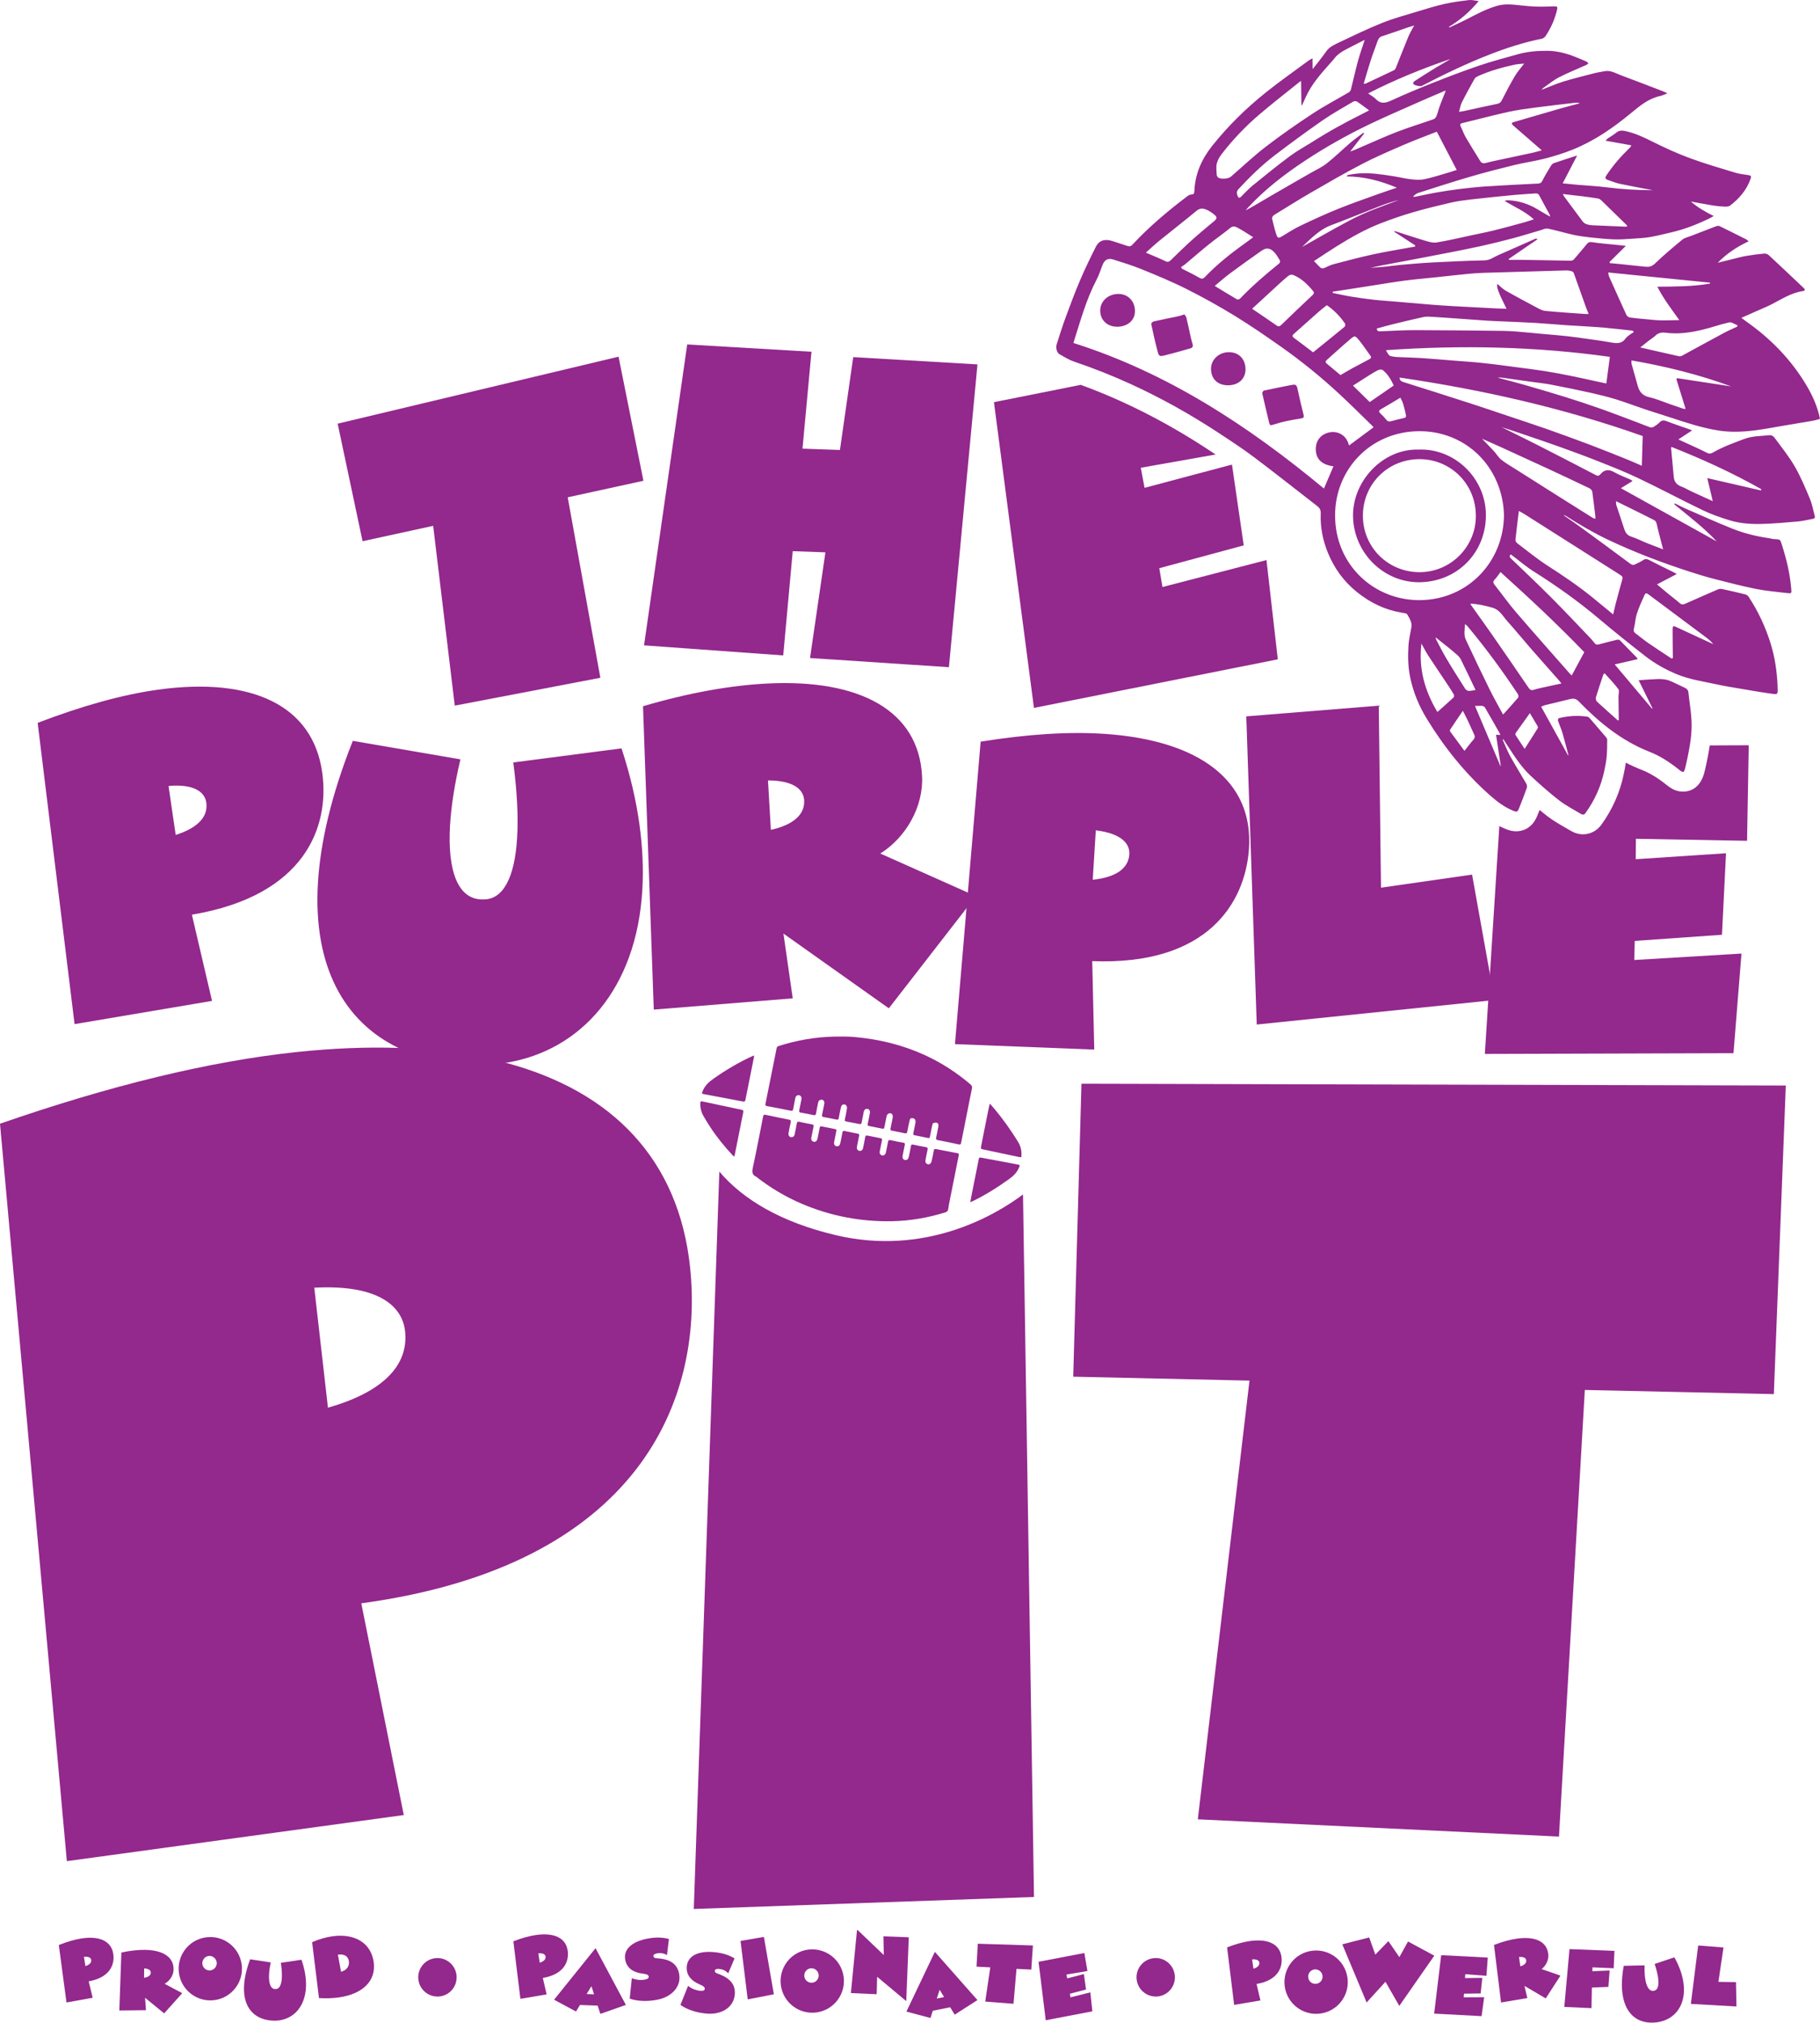 <?xml version="1.0" encoding="UTF-8"?><svg id="Layer_1_copy_2" xmlns="http://www.w3.org/2000/svg" viewBox="0 0 779.47 866"><defs><style>.cls-1{fill:none;}.cls-2{fill:#93288d;}</style></defs><path class="cls-2" d="M527.63,198.91l-.43.11c.17.12.33.24.5.36l-.07-.47Z"/><path class="cls-2" d="M138.02,330.87c-3.96-28.92-30.21-41.08-70.18-35.61-15.29,2.1-32.64,6.92-51.71,14.23l15.81,128.99,58.87-9.95-8.63-36.91c48.6-8.16,58.99-37.73,55.84-60.75ZM75.24,357.48l-3.06-20.97c10.95-.93,15.55,2.56,16.18,7.17.83,6.07-3.77,10.84-13.12,13.8Z"/><path class="cls-2" d="M266.18,320.42l-46.35,6.03c1.67,12.76,2.17,23.41,1.65,32.13-1.04,17.63-6.23,26.82-14.78,26.51-10.43.13-15.13-11.88-13.96-31.73.48-8.17,1.98-17.77,4.45-28.24l-46.09-7.92c-9.18,23.1-13.92,43.5-14.94,60.94-2.1,35.64,11.3,59.39,34.51,70.54,8.57,4.12,18.48,6.52,29.45,7.16,5.71.33,11.25.06,16.55-.8,32.26-5.18,55.94-31.86,58.42-73.94,1.04-17.63-1.48-38.08-8.91-60.68Z"/><path class="cls-2" d="M414.51,382.16l-37.5-16.72c11-6.87,18.54-20.09,17.89-33.09-1.38-27.85-26.27-41.69-66.2-39.7-15.59.77-33.49,3.9-53.31,9.72l4.61,129.89,59.51-4.82-3.98-27.73,45.14,32,33.26-42.86,4.01-5.16-3.43-1.53ZM330.15,355.31l-1.24-21.17c10.98.02,15.27,3.89,15.5,8.54.31,6.13-4.69,10.47-14.26,12.63Z"/><path class="cls-2" d="M473.53,314.24c-15.4-1.09-33.37.07-53.54,3.3l-5.48,64.62-.58,6.69-4.94,58.19,59.66,2.34-.87-37.88c49.25,1.97,65.49-24.84,67.12-48.02,2.05-29.11-21.14-46.41-61.37-49.24ZM483.67,365.84c-.43,6.11-5.91,9.82-15.67,10.82l1.31-21.16c10.9,1.33,14.69,5.7,14.36,10.34Z"/><path class="cls-2" d="M638.11,417.05l-7.65-42.59-39.01,5.6-.95-77.93-56.74,4.58,4.48,131.94,99.15-10.2,2.72-.28-2-11.12Z"/><path class="cls-2" d="M748.23,359.99l.72-40.91-16.7.07c-.51,3.41-1.22,7.07-2.18,11.11-.89,3.78-2.54,5.94-4.3,7.17-1.77,1.23-3.65,1.51-5.01,1.51-3.38,0-5.67-1.82-7.19-3.02-3.63-2.89-6.95-4.9-10.14-6.16-2.41-.94-4.78-2.02-7.13-3.23-.2,1.51-.48,2.92-.75,4.23l-.06.33c-1.59,7.95-4.83,15.35-9.64,22-1.89,2.62-4.76,4.12-7.86,4.12-1.84,0-3.65-.53-5.37-1.57-.81-.48-1.64-.96-2.47-1.43-2.48-1.43-5.04-2.9-7.56-4.84-1.06-.82-2.12-1.68-3.21-2.58-.35.87-.69,1.74-1.04,2.59-2.41,5.91-7.09,6.55-9,6.55-1.81,0-3.26-.49-4.55-1.03-.92-.37-1.81-.78-2.65-1.23l-4.03,63.38-.72,11.4-1.46,22.79,106.49-.32,3.42-42.65-45.92,2.76.21-8.18,37.36-2.63,1.73-34.9-38.67,2.55.07-8.74,47.61.86Z"/><path class="cls-2" d="M275.57,205.85l-10.66-53.14-120.29,28.68,10.66,50.33,30.24-6.58,9.25,76.98,62.35-11.93-13.98-77.27,32.43-7.07Z"/><path class="cls-2" d="M365.42,152.9l-5.69,39.76-16.04-.57,3.85-41.49-53.22-3.12-18.49,128.83,59.61,4.31,4.07-44.64,14,.5-6.59,45.25,59.48,3.93,12.23-129.64-53.21-3.12Z"/><path class="cls-1" d="M531.97,172.34c-.09.03-.17.06-.26.09M527.63,198.91l-.43.11c.17.12.33.24.5.36l-.07-.47Z"/><path class="cls-2" d="M547.26,282.29l-104.44,20.8-17.13-130.9,37.15-7.42c6.19,2.26,12.22,4.73,17.97,7.37,12.31,5.64,24.43,12.37,36.04,19.97l.69.46c1.04.68,2.07,1.35,3.08,2.02l-32.05,5.68,1.62,8.59,37.01-9.84c.17.12.33.24.5.36l4.96,34.12-36.16,9.77,1.36,8.06,44.54-11.54,4.86,42.5Z"/><path class="cls-2" d="M295.55,542.61c-4.82-45.88-33-75.33-78.88-87.57-13.78-3.68-29.17-5.81-46-6.36-13.58-.46-28.1.12-43.49,1.74-37.43,3.94-80.11,14.36-127.18,30.7l28.63,315.73,144.3-19.74-18.2-90.65c119.14-16.17,146.75-87.47,140.82-143.85ZM140.45,602.7l-5.85-51.37c26.75-1.45,37.71,7.43,38.9,18.71,1.56,14.88-10.02,26.13-33.05,32.66Z"/><path class="cls-2" d="M438.13,511.41c-12.74,9.56-42.44,26.32-80.06,17.45-23.37-5.5-39.71-15.13-49.99-27.24l-10.94,315.7,145.7-5.13-4.71-300.78Z"/><path class="cls-2" d="M463.17,463.99l-3.53,125.44,75.49,1.68-22.13,187.83,154.68,7.39,11.07-191.22,80.95,1.78,5.12-132.12-301.65-.78Z"/><g id="_7EJqxm"><path class="cls-2" d="M775.13,213.52c-1.98-4.71-3.95-9.47-6.51-13.87-2.54-4.37-5.77-8.35-8.78-12.44-.36-.49-1.24-.95-1.82-.89-3.71.4-7.45.28-11.08,1.65-4.54,1.71-9.11,3.34-13.32,5.78-.91.53-1.65.6-2.56.13-1.5-.78-3.03-1.5-4.57-2.22-2.47-1.15-4.96-2.27-7.69-3.51,2.01-1.33,3.8-2.51,5.91-3.89-.76-.29-1.15-.44-1.55-.58-3-1.07-6.05-2.05-9.01-3.22-1.3-.52-2.3-.79-3.4.38-.73.79-1.69,1.39-2.62,1.97-.37.22-.98.3-1.38.16-1.76-.61-3.47-1.35-5.21-2-5.39-2.02-10.77-4.1-16.2-6.02-4.96-1.75-9.95-3.4-14.97-4.97-5.93-1.85-11.9-3.59-17.87-5.31-3.67-1.05-7.37-1.98-11.06-2.96.61-.09,1.21-.1,1.79-.02,4.39.61,8.78,1.23,13.17,1.85,2.62.37,5.27.63,7.87,1.14,5.7,1.1,11.38,2.25,17.04,3.51,3.66.82,7.31,1.72,10.88,2.82,4.19,1.3,8.29,2.88,12.45,4.27,3.68,1.23,7.39,2.35,11.08,3.56,6.64,2.19,13.26,4.38,20.22,5.48,5.06.8,10.06.62,15.06.01,4.54-.55,9.03-1.44,13.54-2.19,3.92-.65,7.84-1.29,11.76-1.98,1.06-.18,2.09-.53,3.17-.81-1.09-5.39-3.26-10.13-5.94-14.61-6.48-10.79-15.08-19.63-25.34-26.88-.76-.54-1.5-1.1-2.4-1.77,2.29-1.02,4.32-1.92,6.35-2.82,2.13-.95,4.3-1.82,6.38-2.87,4.39-2.23,8.54-5.02,13.56-5.77,1.08-.16,1.1-.67.38-1.35-4.96-4.68-9.91-9.38-14.91-14.02-.48-.44-1.33-.75-1.97-.69-2.59.24-5.18.56-7.74,1.01-2.16.38-4.28.99-6.41,1.5-1.92.47-3.84.95-5.76,1.42,3.81-3.9,8.2-6.85,13.23-9.17-.44-.38-.65-.64-.91-.78-3.84-1.93-7.68-3.88-11.55-5.75-.41-.2-1.09-.08-1.56.1-3.64,1.37-7.26,2.78-10.87,4.19-1.19.46-2.55.72-3.49,1.5-4.02,3.32-8.03,6.67-11.77,10.28-1.35,1.29-2.58,1.48-4.15,1.32-3.69-.39-7.37-.78-11.05-1.16-1.35-.14-2.7-.25-4.04-.37-.08-.15-.15-.3-.22-.45,2.29-2.27,4.59-4.53,7.04-6.94-1.55-.17-2.85-.31-4.16-.45-3.45-.36-6.92-.62-10.35-1.14-1-.16-1.56.03-2.12.71-1.85,2.21-3.68,4.44-5.58,6.61-.3.35-.9.63-1.35.62-7.39-.1-14.77-.26-22.15-.39-1.44-.02-2.88.04-4.33.06-.04-.14-.08-.28-.13-.42,4.12-2.82,8.23-5.64,12.35-8.45-.38-.23-.71-.32-.95-.21-5.31,2.33-10.6,4.72-15.91,7.03-1.9.82-3.51,2.18-5.82,2.23-7.47.17-14.95.51-22.41.9-4.53.23-9.05.64-13.57,1.03-2.19.19-4.36.54-6.55.76-2.08.21-4.17.33-6.36.5,1.71-.37,3.31-.74,4.92-1.04,4.76-.92,9.53-1.8,14.29-2.7,4.66-.89,9.33-1.77,14-2.69,4.75-.94,9.51-1.85,14.23-2.9,4.55-1.01,9.08-2.13,13.58-3.33,3.93-1.04,7.8-2.27,11.71-3.4,1.07-.31,2.25-.92,3.25-.72,3.67.74,7.26,1.85,10.91,2.65,2.45.53,4.96.86,7.45,1.13,3.37.36,6.74.71,10.12.83,2.58.09,5.18-.12,7.77-.3,2.56-.17,5.14-.29,7.66-.73,3.19-.55,6.33-1.37,9.49-2.11,5.37-1.27,10.46-3.31,15.43-5.65.65-.31,1.25-.69,2.2-1.22-3.71-1.82-6.98-3.74-9.78-6.2,3.24.58,6.45,1.21,9.69,1.73,1.62.26,3.27.4,4.92.45.75.03,1.7-.06,2.26-.49,3.9-3.02,7.02-6.64,8.7-11.41.42-1.19.12-1.43-.93-1.59-1.94-.31-3.92-.51-5.79-1.08-6.47-1.97-12.97-3.85-19.31-6.2-5.39-1.99-10.65-4.39-15.8-6.96-3.78-1.89-7.54-3.69-11.69-4.59-1.44-.31-2.73-.42-3.99.64-1.11.94-2.42,1.64-3.62,2.47-.33.22-.58.56-1,.98,3.85.69,7.41,1.33,11,1.98-.12.4-.12.51-.17.57-.24.27-.49.54-.76.8-3.63,3.51-6.91,7.31-9.71,11.54-.68,1.04-.43,1.57.62,1.92,1.74.58,3.45,1.29,5.23,1.67,4.66.98,9.35,1.84,14.03,2.73-6.59-.03-13.16-.39-19.71-1.24-4.17-.54-8.39-.72-12.59-1.09-1.98-.17-3.96-.39-6.28-.62,2.11-4.07,4.13-7.95,6.19-11.92-3.46,1.12-6.76,2.16-10.03,3.29-.5.17-.95.72-1.25,1.2-1.25,2.08-2.53,4.14-3.61,6.31-.47.95-1,1.18-1.97,1.23-7.47.36-14.94.73-22.4,1.22-3.92.26-7.84.71-11.75,1.19-3.22.4-6.43.91-9.62,1.47-2.88.51-5.72,1.16-8.59,1.73-.36.07-.74.02-1.11.03.7-.74,1.42-1.37,2.26-1.64,7.4-2.36,14.79-4.76,22.25-6.94,6.22-1.82,12.51-3.44,18.82-4.98,4.39-1.07,8.89-1.68,13.27-2.81,4.01-1.04,8.01-2.28,11.86-3.83,9.25-3.73,17.37-9.35,25.01-15.68,3.74-3.1,7.48-6.21,12.43-7.26.93-.2,1.8-.66,3.08-1.15-.88-.41-1.35-.66-1.84-.85-6.02-2.31-12.03-4.64-18.07-6.88-2.32-.86-4.52-2.32-7.21-1.69-1.25.29-2.54.4-3.77.72-4.56,1.18-9.14,2.28-13.64,3.66-3.21.98-6.29,2.37-9.3,3.53.1-.13.28-.51.59-.72,2.27-1.59,4.44-3.4,6.89-4.66,3.77-1.94,7.74-3.5,11.62-5.25.35-.15.62-.48.92-.72-.33-.27-.61-.62-.98-.79-1.59-.7-3.19-1.38-4.81-2.01-3.81-1.49-7.72-2.52-11.87-2.54-4.33-.03-8.6.35-12.77,1.53-5.49,1.55-11.03,2.99-16.43,4.83-6.75,2.29-13.41,4.85-20.04,7.47-5.83,2.3-11.61,4.74-17.3,7.34-2.48,1.14-4.59,1.81-6.78-.43-.89-.92-2.07-1.55-3.37-2.49,11.62-5.97,23.32-10.67,35.29-14.76-2.01,1.29-4.12,2.4-6.14,3.63-3.17,1.93-6.29,3.93-9.41,5.94-.27.18-.56.79-.45,1.03.32.7,3.01,1.29,3.71.92,9.55-4.95,19.23-9.62,29.27-13.51,7.21-2.8,14.55-5.16,22.15-6.68.58-.12,1.23-.64,1.57-1.15,2.31-3.45,3.96-7.18,4.92-11.25.29-1.26.01-1.47-1.08-1.44-2.57.06-5.14.18-7.71.1-2.46-.08-4.93-.32-7.38-.59-3.11-.35-6.21-.66-9.29.19-4.85,1.34-9.22,3.75-13.65,6.03-2.3,1.17-4.67,2.21-7.01,3.31-.06-.1-.11-.21-.17-.31,4.78-2.88,8.94-6.46,12.73-11-1.59-.18-2.87-.57-4.09-.43-3.54.42-7.09.87-10.55,1.65-3.92.89-7.77,2.08-11.61,3.25-5.03,1.53-10.14,2.9-15.01,4.84-6.23,2.5-12.29,5.43-18.36,8.32-2.07.99-4.28,1.89-5.69,3.93-1.12,1.62-2.35,3.16-3.55,4.72-.68.88-1.38,1.73-2.27,2.85-.03-1.69-.05-2.99-.07-4.6-.67.37-1.13.57-1.52.85-6.11,4.51-12.34,8.86-18.27,13.6-8.59,6.87-16.45,14.54-23.3,23.19-4.46,5.65-7.21,11.98-7.49,19.24-.03.99-.29,1.38-1.33,1.41-.57.01-1.21.38-1.7.75-8.38,6.34-16.4,13.08-23.56,20.79-.6.64-1.14.79-1.93.53-2.13-.72-4.27-1.38-6.4-2.09-3.35-1.12-5.85-.42-7.3,2.45-2.36,4.7-4.66,9.44-6.72,14.28-2.21,5.17-4.18,10.44-6.12,15.72-1.4,3.82-2.62,7.7-3.87,11.57-.52,1.61,0,3.71,1.17,4.38,2.02,1.15,4.05,2.41,6.23,3.15,8.28,2.81,16.4,6.01,24.34,9.65,12.91,5.92,25.28,12.82,37.15,20.6,5.28,3.46,10.58,6.92,15.63,10.71,9.11,6.84,18.02,13.95,27.04,20.91,1.09.84,1.54,1.75,1.49,3.14-.23,5.8.86,11.41,3.04,16.77,2.7,6.65,6.79,12.32,12.41,16.85,5.63,4.54,11.91,7.64,19.08,8.85.89.15,2.21.21,2.53.77.93,1.67,2.13,3.35,1.78,5.47-.44,2.62-1.1,5.22-1.26,7.85-.29,4.62-.2,9.24.77,13.82,1.33,6.29,3.77,12.14,7.11,17.59,7.48,12.21,16.34,23.3,27.11,32.8,2.95,2.61,6.1,4.98,9.79,6.51,1.55.63,1.91.6,2.53-.91,1.19-2.92,2.31-5.87,3.37-8.84.18-.52.09-1.3-.19-1.78-2.26-3.93-4.68-7.76-6.87-11.72-1.26-2.3-2.21-4.77-3.29-7.17.1-.05.21-.1.32-.15.62.96,1.24,1.92,1.86,2.87,2.96,4.48,5.83,9.05,9.78,12.73,3.95,3.67,8,7.27,12.26,10.57,2.84,2.2,6.11,3.85,9.2,5.72.7.41,1.4.62,2.04-.27,4.08-5.65,6.84-11.87,8.2-18.7.36-1.84.75-3.68.9-5.54.2-2.41.21-4.84.22-7.26,0-.4-.35-.84-.64-1.18-2.22-2.62-4.45-5.22-6.71-7.81-.32-.36-.76-.78-1.2-.84-4.08-.56-8.14-.33-12.14.66-.21.05-.5.73-.41,1,.61,1.82,1.42,3.57,1.96,5.41.93,3.13,1.71,6.31,2.55,9.47-.06.01-.12.02-.19.03-3.81-6.9-7.63-13.8-11.51-20.82.66-.26,1.23-.55,1.84-.7,3.55-.88,7.1-1.75,10.66-2.58,1.33-.3,2.44-.19,3.57.98,8.79,9.08,18.45,16.94,30.41,21.64,4.47,1.76,8.53,4.41,12.3,7.41,2.13,1.69,2.39,1.76,3.04-1,.9-3.82,1.68-7.68,2.21-11.56.38-2.85.52-5.78.35-8.65-.23-3.87-.9-7.72-1.3-11.59-.11-1.07-.63-1.62-1.54-2.03-1.62-.74-3.2-1.57-4.83-2.31-.98-.44-1.99-.93-3.04-1.14-1.25-.25-2.55-.34-3.83-.3-2.64.09-5.27.32-8.07.5,2.05,4.16,4,8.11,5.94,12.06-.07.03-.15.07-.23.11-5.26-6.24-10.52-12.47-15.98-18.94,3.4-.78,6.57-1.5,9.8-2.24-.16-.37-.19-.52-.27-.61-2.42-2.49-4.83-4.99-7.27-7.45-.23-.23-.75-.36-1.07-.29-2.61.62-5.22,1.26-7.81,1.98-.8.22-1.4.22-1.95-.47-.62-.79-1.26-1.58-1.96-2.3-5.61-5.85-11.16-11.77-16.89-17.51-5.52-5.55-11.23-10.91-16.87-16.34-.59-.56-1.03-1.05-.25-1.87.27.19.53.35.77.54,3,2.25,5.86,4.73,9.03,6.72,9.82,6.18,19.23,12.88,28.11,20.37,6.5,5.48,13.15,10.81,19.87,16.02,4.02,3.12,8.47,5.6,13.18,7.58,5.49,2.31,11.36,3.12,17.11,4.38,3.52.78,7.09,1.34,10.65,1.94,4.37.75,8.74,1.51,13.13,2.11,2.54.35,2.56.21,2.47-2.39-.01-.27,0-.55-.01-.82-.26-6.11-1.09-12.1-2.88-17.97-2.21-7.24-5.37-14-9.51-20.32-.3-.47-.91-.91-1.46-1.05-3.28-.82-6.57-1.56-9.88-2.28-.55-.12-1.23-.1-1.73.11-4.79,2.06-9.56,4.16-14.32,6.28-.81.36-1.39.29-2.09-.32-1.54-1.36-3.2-2.58-4.78-3.88-1.61-1.33-3.2-2.68-4.99-4.18,2.87-1.51,5.55-2.91,8.47-4.45-.67-.36-1.12-.63-1.59-.87-3.36-1.66-6.75-3.27-10.06-5.02-.99-.51-1.73-.77-2.75-.06-1,.7-2.17,1.16-3.25,1.74-.8.44-1.46.41-2.26-.18-7.16-5.32-14.35-10.6-21.55-15.86-2.3-1.68-4.67-3.26-7.01-4.89.45-.03.76.14,1.06.33,5.94,3.79,12.02,7.34,18.41,10.35,11.11,5.24,22.56,9.57,34.22,13.37,3.69,1.21,7.42,2.33,11.18,3.3,5.88,1.51,11.77,3.02,17.72,4.22,4.16.83,8.42,1.15,12.64,1.68,2.53.32,2.44.31,2.22-2.14-.54-6.14-1.95-12.1-3.8-17.95-.99-3.12-.73-2.79-3.71-2.98-.68-.04-1.34-.29-2.01-.39-5.41-.75-10.7-2.08-15.76-4.1-6.83-2.74-13.54-5.77-20.29-8.7-1.44-.62-2.81-1.39-4.21-2.08-.09.13-.18.26-.26.4,6.23,5.09,12.64,9.98,18.17,15.88-13.62-7.55-27.23-15.11-41.06-22.79,1.74-1.07,3.3-2.02,5.02-3.08-.5-.33-.74-.53-1.01-.66-2.25-1.01-4.61-1.84-6.74-3.06-2.43-1.39-4.39-1.25-6.15.95-.03.03-.07.06-.1.09-.51.56-.97.55-1.68.18-8.52-4.44-17.06-8.85-25.62-13.21-4.92-2.5-9.88-4.9-14.83-7.35,3.36,1.03,6.69,2.15,10.01,3.29,4.85,1.66,9.7,3.28,14.52,5.01,5.47,1.97,10.93,3.95,16.32,6.09,5.95,2.36,11.93,4.69,17.7,7.44,9.29,4.42,18.37,9.29,27.65,13.74,3.69,1.77,7.61,3.13,11.54,4.33,4.4,1.34,9.02,1.66,13.6,1.54,5.22-.13,10.43-.6,15.63-1.06,2.13-.19,4.23-.74,6.35-1.11.74-.13,1.03-.5.82-1.25-.68-2.46-1.1-5.04-2.09-7.38ZM677.39,84.01c2.31.29,4.63.58,6.93.96.53.09,1.1.43,1.5.82,3.66,3.53,7.28,7.08,10.91,10.64.09.08.09.24.18.48-.29.05-.54.15-.79.14-4.34-.18-8.68-.36-13.03-.55-.59-.02-1.19-.03-1.78-.11-1.32-.18-2.61-.41-3.5-1.6-2.66-3.6-5.34-7.18-8.01-10.78-.12-.17-.2-.38-.48-.95,2.92.34,5.5.63,8.07.95ZM683.52,298.47c.97-3.22,2.07-6.41,3.14-9.61.06-.16.23-.27.54-.63,2.03,2.29,4.15,4.43,5.92,6.83.51.7.04,2.12.05,3.21.02,2.82.06,5.64.1,8.46,0,.5.01,1,.02,1.5-.11.09-.22.18-.33.27-3.03-2.71-6.09-5.38-9.06-8.15-.39-.36-.55-1.32-.38-1.88ZM699.78,269.06c.54-2.13.62-4.38,1.3-6.45.88-2.72,2.14-5.33,3.28-7.96.33-.76.83-.77,1.53-.25,8.28,6.2,16.58,12.36,24.86,18.55,1.11.83,2.14,1.76,3.05,2.87-5.3-2.45-10.6-4.89-15.89-7.35-1.28-.6-1.57-.49-1.57,1.01-.01,3.58.06,7.16.09,10.74.01.49.02.97.03,1.45-.17.11-.34.21-.5.32-3.31-2.19-6.65-4.34-9.92-6.59-1.92-1.33-3.71-2.83-5.58-4.23-.76-.56-.92-1.14-.68-2.11ZM702.28,219.59c2,.99,3.99,2.02,6,3.01.76.37,1.07.88,1.26,1.75.68,3.11,1.54,6.19,2.33,9.28.11.43.23.85.43,1.58-2.56-.99-4.86-1.83-7.13-2.75-2.19-.88-4.31-2.01-6.57-2.71-1.75-.55-2.45-1.74-2.96-3.24-1.15-3.42-2.29-6.84-3.4-10.27-.14-.44-.08-.95-.14-1.67,3.56,1.75,6.87,3.38,10.18,5.02ZM687.96,164.19c-1.4-.3-2.93-.62-4.46-.95-3.48-.75-6.95-1.55-10.45-2.25-3.8-.76-7.61-1.5-11.44-2.11-4.06-.64-8.14-1.14-12.22-1.67-4.85-.63-9.69-1.3-14.55-1.81-4.32-.46-8.66-.72-13-1.07-4.33-.35-8.65-.73-12.99-1.02-2.56-.18-5.13-.2-7.69-.34-1.88-.1-3.8-.04-5.59-.51-.85-.22-1.43-1.49-1.99-2.53,32.18-2.25,64.12-1.61,95.89,2.86-.5,3.8-.99,7.49-1.51,11.4ZM586.63,172.14c-2.34-2.29-4.68-4.58-7.18-7.04,2.25-1.44,4.49-2.9,6.77-4.32,1.35-.85,2.72-1.69,4.16-2.38.5-.24,1.44-.26,1.83.05,2.2,1.78,3.58,4.17,4.7,6.61-3.51,2.42-6.9,4.75-10.28,7.08ZM599.76,170.27c.48,1.04.94,1.79,1.17,2.6.48,1.61.85,3.26,1.22,4.9.15.69-.14,1.06-.91,1.22-1.83.38-3.64.85-5.44,1.35-.91.25-1.54.08-2.14-.69-.7-.9-1.5-1.74-2.34-2.51-.84-.78-1-1.31.14-1.96,2.7-1.54,5.35-3.16,8.3-4.91ZM526.86,117c4.44-3.29,8.94-6.5,13.47-9.67,2.01-1.41,3.73-1.18,5.47.73.94,1.03,1.67,2.28,2.38,3.5.15.27-.03,1-.3,1.22-5.89,4.73-11.58,9.66-16.83,15.1-.26.28-.99.46-1.28.29-3.11-1.82-6.17-3.71-9.52-5.75,2.32-1.91,4.39-3.77,6.61-5.42ZM516.11,118.54c-.75.79-1.33,1.04-2.41.41-2.44-1.42-5-2.63-7.51-3.93-.13-.22-.26-.45-.39-.67.57-.38,1.18-.72,1.7-1.15,3.45-2.87,6.82-5.83,10.32-8.64,2.99-2.41,6.17-4.58,9.14-7.03,1.01-.83,2.09-.55,2.73-.21,2.34,1.18,4.52,2.69,7.02,4.24-1.48,1.11-2.58,1.97-3.72,2.77-6.01,4.27-11.76,8.88-16.88,14.21ZM548.53,120.9c1.15-1.05,2.31-2.09,3.56-3,.41-.3,1.23-.38,1.71-.19,3.51,1.4,6.12,3.95,8.49,6.8.56.67.58,1.15-.15,1.83-4.48,4.19-8.92,8.42-13.31,12.7-.77.75-1.24.92-2.16.27-3.36-2.37-6.79-4.65-10.42-7.12,4.2-3.86,8.23-7.59,12.28-11.29ZM557.62,105.74c3.79-3.51,7.34-7.4,12.51-9.33,7.11-2.65,14.12-5.56,21.19-8.3,2.57-1,5.21-1.83,7.92-2.49-7.26,2.65-14.56,5.21-21.38,8.85-6.84,3.63-13.54,7.52-20.24,11.27ZM554.16,142.93c3.55-3.15,7.08-6.33,10.64-9.47,1.09-.97,2.27-1.84,3.46-2.79,3.15,2.17,5.71,4.82,7.8,7.9.2.29.05,1.14-.23,1.37-4.44,3.65-8.92,7.25-13.45,10.91-2.61-1.97-5.39-4.11-8.22-6.19-.87-.64-.68-1.13,0-1.73ZM568.3,154.06c3.32-2.95,6.59-5.96,9.97-8.82,1.91-1.62,2.11-1.61,3.73.35,1.77,2.14,3.3,4.49,4.93,6.74.64.89-.08,1.25-.67,1.57-2.26,1.22-4.54,2.38-6.79,3.61-1.8.98-3.56,2.04-5.37,3.08-2.01-1.68-3.97-3.32-5.94-4.96-.73-.6-.4-1.09.14-1.57ZM718.3,161.91c-.11.15-.22.29-.33.44,1.31,4.2,2.61,8.4,3.95,12.74-.36-.03-.68,0-.95-.08-1.99-.67-3.97-1.36-5.96-2.04-2.89-1-5.73-2.26-8.69-2.91-2.89-.63-4.23-2.36-4.94-4.94-.87-3.12-1.77-6.24-2.62-9.36-.11-.42-.02-.89-.03-1.45,14.61,2.52,28.83,6.04,42.7,11.13-7.71-1.17-15.42-2.35-23.13-3.53ZM740.57,138.03c1.04-.22,2.34.78,3.52,1.22-.03.2-.06.4-.09.6-1.93.91-3.9,1.74-5.77,2.75-6.01,3.22-11.98,6.52-17.97,9.76-.34.18-.84.24-1.21.16-4.11-.9-8.21-1.85-12.31-2.78-1.33-.3-2.65-.62-4.25-.99,1.34-1.07,2.56-2.05,3.79-3,.87-.68,1.86-1.22,2.63-1.99,1.31-1.3,2.81-1.52,4.53-1.3,5.07.67,10.07,0,14.99-1.12,4.09-.92,8.05-2.4,12.14-3.31ZM732.4,121.02c0,.12-.01.25-.01.38-7.35,1.33-14.81,1.26-22.58,1.36,2.72,5.3,6.1,9.65,9.41,14.3-2.93.04-5.61.17-8.28.09-2.28-.07-4.56-.36-6.84-.57-2-.18-4.01-.33-6-.63-.56-.09-1.29-.58-1.52-1.08-2.53-5.48-4.99-10.99-7.45-16.5-.17-.4-.19-.87-.37-1.71,14.68,1.47,29.16,2.91,43.64,4.36ZM687.27,140.31c4,.36,7.98.84,11.97,1.27.17.21.33.42.5.63-.51.3-1.05.57-1.52.93-.72.56-1.54,1.09-2.05,1.82-1.61,2.29-3.78,2.09-6.13,1.67-3.15-.56-6.32-1-9.49-1.45-3.21-.45-6.42-.91-9.64-1.27-3.37-.37-6.74-.62-10.12-.93-3.73-.34-7.46-.72-11.2-1.02-1.96-.16-3.94-.27-5.91-.29-12.52-.14-25.05-.29-37.57-.32-4.91,0-9.82.32-14.72.49-.79.03-1.61.14-1.76-1.17,2.18-.59,4.36-1.23,6.56-1.77,4.49-1.1,8.97-2.19,13.48-3.17,1.19-.25,2.48-.15,3.71-.08,3.06.17,6.12.41,9.18.62,4.74.34,9.49.69,14.24,1.02,1.78.12,3.57.17,5.36.26,5.13.23,10.25.41,15.38.71,4.47.27,8.94.67,13.41.99,1.69.13,3.39.19,5.08.3,3.75.24,7.5.43,11.24.76ZM587.03,122.37c4.92-.76,9.83-1.61,14.77-2.25,4.58-.6,9.2-.98,13.79-1.46,4.42-.47,8.83-.99,13.24-1.42,2.33-.22,4.67-.37,7.01-.44,11.65-.36,23.3-.7,34.95-1.02.81-.02,1.65.17,2.44.38.31.09.67.45.79.77,1.77,4.9,3.5,9.81,5.25,14.72.3.84.67,1.66,1.12,2.77-.67.01-1.11.05-1.54.01-5.7-.41-11.41-.76-17.11-1.32-1.29-.13-2.55-.88-3.74-1.51-4.41-2.34-8.81-4.68-13.14-7.15-1.32-.76-2.4-1.93-3.56-2.88-.49,1.16.35,3.5,3.91,10.63-1.55-.05-3.07-.08-4.59-.16-5.91-.3-11.81-.6-17.71-.93-3.29-.19-6.58-.4-9.87-.66-4.97-.4-9.94-.84-14.91-1.27-3.29-.28-6.58-.48-9.85-.85-3.23-.36-6.44-.81-9.64-1.34-2.65-.44-5.26-1.04-7.89-1.57.02-.18.03-.36.05-.54.89-.13,1.78-.26,2.67-.4,4.52-.7,9.04-1.41,13.56-2.11ZM621.3,86.77c2.8-.64,5.67-1.03,8.53-1.36,6.46-.73,12.92-1.38,19.38-2,2.83-.27,5.67-.37,8.5-.59.82-.07,1.23.29,1.6.98,1.42,2.7,2.9,5.38,4.35,8.06.08.15.09.33.25.92-1.93-1.12-3.58-2.03-5.18-3.02-3.82-2.35-7.94-3.72-12.42-4-.62-.04-1.24.01-1.94.28,4.17,2.49,8.65,4.39,12.55,7.86-1.52.48-2.78.93-4.06,1.28-4.19,1.15-8.37,2.32-12.58,3.36-3.41.84-6.87,1.52-10.31,2.25-4.91,1.05-9.8,2.24-14.76,3.03-1.64.26-3.5-.36-5.17-.86-4.16-1.23-8.27-2.62-12.41-3.94-.14-.04-.32.02-.72.06,3.2,2.08,6.21,4.04,9.22,6-.05.17-.11.35-.16.52-.64.11-1.27.2-1.91.32-5.39.99-10.81,1.86-16.17,3.03-5.61,1.22-11.17,2.71-16.73,4.16-1.32.35-2.56.99-3.81,1.56-.87.4-1.57.28-2.22-.43-.7-.76-1.44-1.49-2.38-2.46,3.36-2.2,6.42-4.27,9.56-6.23,6.09-3.8,12.34-7.36,19.05-9.96,4.51-1.75,9.11-3.33,13.75-4.69,5.34-1.56,10.77-2.87,16.19-4.13ZM674.72,43.98c.61-.07,1.24-.02,1.88.25-2.78.74-5.58,1.44-8.35,2.23-6.67,1.92-13.32,3.88-19.98,5.82-1.19.34-.82.91-.22,1.43,3.86,3.37,7.73,6.72,11.6,10.08.13.11.26.22.68.57-1.48.39-2.64.76-3.83,1.02-5.35,1.15-10.72,2.28-16.07,3.43-1.38.29-2.76.6-4.13.98-1.02.28-1.81.03-2.35-.85-2.09-3.38-4.21-6.74-6.21-10.17-.85-1.45-1.36-3.09-2.13-4.6-.5-.98-.17-1.27.76-1.49,6.48-1.57,12.93-3.27,19.43-4.73,3.65-.81,7.37-1.32,11.08-1.81,5.94-.79,11.89-1.46,17.84-2.16ZM626.05,43.9c1.71-3.42,3.57-6.78,5.44-10.12.28-.51.9-.9,1.45-1.15,5.06-2.3,10.38-3.77,15.79-4.95,1.23-.27,2.52-.3,4.05-.47-1.47,1.95-2.94,3.59-4.04,5.45-1.97,3.33-3.75,6.78-5.52,10.22-.46.9-.92,1.38-1.97,1.59-4.7.94-9.37,2.01-14.05,3.03-.67.14-1.34.24-2.33.41.42-1.46.59-2.84,1.18-4.01ZM619.88,74.03c-3.29.95-6.56,2.03-9.91,2.71-1.83.38-3.82.22-5.7.01-2.53-.29-5.03-.91-7.56-1.31-4.88-.78-9.77-1.52-14.74-1.18-1.55.11-3.08.4-4.61.64-.22.04-.4.28-.61.64,7.44.04,14.44,1.84,21.5,4.82-2.64.9-5.05,1.67-7.42,2.53-5.93,2.14-11.91,4.18-17.75,6.55-5.47,2.21-10.83,4.68-16.15,7.22-2.71,1.29-5.26,2.95-7.85,4.51-1.45.87-1.89.89-2.43-.7-.73-2.15-1.22-4.38-1.78-6.58-.23-.94.28-1.53,1.06-2,5.05-3.06,10.02-6.25,15.13-9.2,7.41-4.28,14.81-8.58,22.4-12.53,5.79-3.01,11.83-5.58,17.83-8.18,4.65-2.01,9.42-3.76,14.07-5.6,2.88,5.53,5.65,10.86,8.53,16.39-1.27.4-2.63.86-4.01,1.26ZM607.77,43.64c3.63-1.61,7.3-3.15,10.95-4.72.11-.05.25-.03.46-.05-.86,2.17-1.73,4.27-2.51,6.39-.52,1.42-.85,2.9-1.4,4.3-.22.57-.71,1.26-1.23,1.45-5.13,1.82-10.35,3.39-15.42,5.33-5.21,2-10.29,4.32-15.41,6.52-1.62.69-3.2,1.47-4.96,1.99,2-2.56,3.99-5.12,5.99-7.69-.11-.11-.23-.22-.34-.33-1.85,1.42-3.78,2.77-5.55,4.28-3.41,2.92-6.61,6.08-10.13,8.85-2.14,1.68-4.69,2.82-7.07,4.19-5.74,3.31-11.51,6.59-17.24,9.93-3.46,2.01-6.86,4.13-10.45,6.03.39-.47.77-.95,1.19-1.4,7.32-7.87,15.79-14.33,24.73-20.21,8.5-5.59,17.36-10.56,26.51-14.99,7.2-3.48,14.57-6.61,21.88-9.87ZM586.38,47.26c-2.95,1.51-5.73,2.92-8.48,4.35-1.73.9-3.44,1.82-5.14,2.77-1.77.98-3.54,1.99-5.28,3.03-1.83,1.09-3.62,2.21-5.42,3.34-3.26,2.04-6.66,3.89-9.73,6.18-5.35,3.98-10.54,8.19-15.71,12.4-1.84,1.49-3.47,3.25-5.15,4.94-.64.64-1.04.48-1.34-.21-.46-1.03-.67-2.04.24-3.03,4.89-5.28,10.02-10.31,15.75-14.67,6.66-5.06,13.4-10.03,20.27-14.79,4.19-2.92,8.7-5.4,13.1-8.02.43-.25,1.25-.33,1.63-.09,1.75,1.15,3.4,2.44,5.26,3.8ZM589.99,17.59c.33-.93.74-1.68,1.81-2.03,3.78-1.24,7.52-2.57,11.28-3.86.77-.26,1.56-.49,2.59-.81-.92,1.76-1.87,3.29-2.56,4.94-1.82,4.38-3.52,8.82-5.29,13.22-.15.38-.44.83-.78,1-4.08,1.96-8.18,3.87-12.28,5.79-.11.05-.26,0-.73,0,1.04-3.44,1.96-6.74,3.01-9.99.91-2.78,1.98-5.51,2.95-8.27ZM521.14,69.97c.36-1.48,1.23-2.93,2.19-4.15,4.8-6.21,10.23-11.86,16.2-16.95,5.57-4.74,11.36-9.22,17.06-13.81.16-.13.36-.23.64-.4.05,3.56.1,6.95.15,10.35.08.02.16.04.25.06.54-1.17,1.08-2.35,1.62-3.53,2.49-5.56,6.52-10.02,10.5-14.51.51-.58,1.08-1.13,1.53-1.76,2.15-2.96,5.47-4.18,8.51-5.82,1.44-.78,2.92-1.48,4.69-2.38-1.07,3.32-2.14,6.28-2.96,9.3-1.07,3.96-1.94,7.98-2.95,11.96-.11.45-.49.96-.89,1.2-5.16,3.04-10.5,5.82-15.49,9.11-6.8,4.47-13.49,9.12-19.94,14.07-5.26,4.03-10.09,8.62-15.11,12.96-1.04.91-4.29,1.17-5.43.33-.34-.24-.6-.8-.62-1.23-.08-1.6-.33-3.28.05-4.8ZM496.48,103.11c5.32-4.32,10.75-8.53,16.03-12.9,1.58-1.3,3.02-.98,4.51-.29,1.07.49,2.07,1.17,2.98,1.92,1.36,1.12,1.3,1.73-.01,2.83-3.04,2.57-6.13,5.08-9.09,7.73-3.2,2.88-6.3,5.87-9.37,8.89-.79.78-1.34,1.05-2.44.52-2.63-1.27-5.34-2.35-8.35-3.64,2.05-1.81,3.83-3.51,5.74-5.06ZM571.09,199.65c-1.34,3.13-2.66,6.23-4.07,9.52-32.3-26.78-66.91-49.54-107.31-62.33,2.98-9.29,5.44-18.53,9.91-27.05,1.06-2.02,1.75-4.23,2.58-6.36.85-2.17,2.33-3.04,4.54-2.33,4.05,1.28,8.14,2.51,12.07,4.12,6.52,2.66,13.05,5.34,19.33,8.5,7.07,3.55,14,7.41,20.75,11.54,6.82,4.18,13.42,8.74,19.97,13.35,8.76,6.18,17.07,12.95,24.93,20.24,4.76,4.42,9.35,9.02,14.01,13.54.19.18.33.42.45.57-3.57,2.65-7.01,5.2-10.48,7.77-.46-1.73-1.32-3.51-3.1-4.64-1.75-1.11-3.65-1.39-5.67-.88-3.63.91-5.69,3.79-5.46,7.65.23,3.88,2.74,6.16,7.55,6.79ZM571.79,220.44c.11-19.55,15.19-35.54,35.64-35.82,20.31-.28,36.04,15.29,36.69,35.69-.02,20.04-15.32,36.41-35.87,36.64-19.72.23-36.59-15.12-36.46-36.51ZM625.65,282.34c2.12,4.29,4.16,8.61,6.3,13.08-1.11.16-2.07.43-3,.38-.51-.02-1.16-.47-1.45-.92-2.72-4.28-5.44-8.56-8.03-12.92-1.57-2.62-2.92-5.36-4.35-8.06-.13-.23-.15-.52-.3-1.05,1.91,1.52,3.63,2.87,5.33,4.25,1.35,1.09,2.7,2.19,3.99,3.36.59.54,1.17,1.17,1.51,1.88ZM608.77,275.55c1.04,1.84,1.86,3.51,2.87,5.06,2.74,4.2,5.57,8.35,8.35,12.53.91,1.37,1.82,2.75,2.63,4.18.19.32.17,1.05-.06,1.27-2.23,2.08-4.52,4.1-6.95,6.26-5.39-9.02-8.14-18.53-6.84-29.3ZM631.07,316.66c-1.3,1.45-2.46,3.04-3.87,4.82-2.07-2.79-4.09-5.49-6.07-8.21-.15-.2-.22-.66-.09-.84,1.73-2.62,3.5-5.2,5.48-8.11.87,1.73,1.57,3.04,2.2,4.39.92,1.94,1.79,3.89,2.68,5.85.34.76.31,1.38-.33,2.1ZM642.6,327.97c-3.63-8.56-7.25-17.12-10.89-25.72.98-.01,2.07-.1,3.14-.01.42.04.96.39,1.17.76,2.14,3.66,4.23,7.36,6.33,11.06.08.14.1.32.17.6-.62-.02-1.15-.04-1.8-.06.69,4.5,1.37,8.93,2.04,13.35-.05,0-.1.01-.16.02ZM643.74,305.94c-1.97-3.66-4.01-7.18-5.8-10.83-3.48-7.05-6.86-14.15-10.18-21.28-.93-2.01-.45-4.21-.32-6.62.47.36.73.51.91.72,7.8,9.31,14.97,19.08,21.69,29.19.26.4.4,1.28.16,1.57-2.04,2.4-4.18,4.72-6.46,7.25ZM658.51,311.91c-1.79,2.86-3.6,5.69-5.53,8.73-1.29-1.94-2.6-3.9-3.87-5.89-.14-.22-.13-.69.02-.9,1.93-2.75,3.9-5.48,6.09-8.52,1.26,2.12,2.34,3.89,3.37,5.69.12.22.06.66-.08.89ZM659.82,294.56c-1.03.23-2.04.5-3.05.81-.93.28-1.48.01-2.05-.81-5.18-7.59-10.38-15.17-15.62-22.71-2.93-4.21-5.94-8.36-8.9-12.53-.13-.18-.21-.38-.48-.86,3.43.13,6.41.88,9.41,1.71,3.16.87,4.48,3.63,6.39,5.76,3.37,3.73,6.54,7.64,9.84,11.43,4.15,4.75,8.36,9.46,12.53,14.2.26.28.47.61.82,1.08-3.12.67-6.01,1.28-8.89,1.92ZM678.51,279.23c-1.83,3.39-3.58,6.64-5.39,10-.29-.29-.63-.62-.94-.98-7.61-8.67-15.29-17.28-22.81-26.03-3.27-3.82-6.19-7.94-9.31-11.89-.67-.85-.64-1.45.13-2.24.85-.88,1.52-1.93,2.46-3.16,12.41,11.21,24.51,22.5,35.86,34.3ZM693.01,245.57c.42.27.83.56,1.26.83.69.44.73.98.5,1.76-1.04,3.65-2,7.31-2.97,10.97-.32,1.24-.58,2.49-.92,3.94-2.84-2.33-5.55-4.57-8.27-6.8-6.23-5.11-12.87-9.62-19.65-13.97-4.61-2.95-8.86-6.46-13.23-9.77-.39-.3-.74-1.01-.69-1.48.43-4.08.95-8.14,1.45-12.27.69.39,1.65.87,2.56,1.44,13.32,8.44,26.64,16.9,39.96,25.35ZM663.26,200.82c5.85,2.72,11.69,5.46,17.5,8.25.52.25,1.1.92,1.18,1.46.51,3.52.9,7.07,1.33,10.61.03.26.01.53.02,1-.43-.14-.78-.19-1.05-.36-4.8-3-9.6-6.01-14.39-9.04-6.15-3.88-12.29-7.76-18.43-11.66-2.16-1.37-4.4-2.64-6.4-4.21-1.26-1-2.1-2.52-3.21-3.72-1.61-1.75-3.29-3.43-5.1-5.31,2.82,1.25,5.54,2.42,8.23,3.65,6.78,3.1,13.55,6.2,20.32,9.33ZM703.16,199.42c-2.03-.88-3.96-1.77-5.93-2.56-5.22-2.09-10.43-4.22-15.69-6.21-6.11-2.31-12.25-4.55-18.41-6.72-5.83-2.05-11.69-3.98-17.54-5.94-5.2-1.75-10.4-3.5-15.61-5.2-5.3-1.73-10.62-3.42-15.94-5.11-4.27-1.36-8.55-2.67-12.81-4.05-.84-.27-1.8-.59-1.82-1.98,35.58,5.23,70.47,13.11,104.13,25.05-.13,4.43-.25,8.48-.38,12.72ZM754.19,209.99c-7.55-1.74-15.1-3.48-22.99-5.29.77,3.21,1.52,6.41,2.34,9.88-3.18-1.45-6.21-2.82-9.22-4.21-1.41-.66-2.74-1.52-4.2-2.04-2.03-.73-3.09-2.03-3.28-4.16-.35-4.06-.76-8.11-1.13-12.17-.02-.16.06-.34.13-.66,13.27,5.25,26.15,11.11,38.49,18.11-.05.18-.1.36-.14.54Z"/><path class="cls-2" d="M507.23,134.6c.28.43.75.86.87,1.37.69,2.89,1.29,5.8,1.94,8.69.21.94.49,1.86.75,2.78.25.88-.08,1.46-.92,1.69-3.6,1.01-7.19,2.08-10.83,2.97-2.53.62-2.68.53-3.33-1.9-1-3.8-1.85-7.64-2.66-11.48-.06-.3.62-1.01,1.05-1.11,3.56-.8,7.15-1.5,10.72-2.25.71-.15,1.39-.43,2.4-.76Z"/><path class="cls-2" d="M553.72,164.76c1.08-.24,1.65.18,1.91,1.41.82,3.84,1.74,7.66,2.67,11.47.24.97-.05,1.35-.98,1.5-2.16.35-4.33.69-6.47,1.16-1.82.4-3.62.9-5.39,1.48-1.46.47-1.64.38-1.99-1.13-.93-4.04-1.95-8.07-2.85-12.12-.09-.38.35-1.23.66-1.3,4.01-.88,8.04-1.65,12.07-2.45.09-.02.18,0,.37,0Z"/><path class="cls-2" d="M533.43,157.93c.09,4.1-2.82,6.93-7.24,7.03-4.51.1-7.43-2.55-7.54-6.85-.1-3.98,3.2-7.22,7.46-7.32,4.28-.1,7.23,2.77,7.32,7.14Z"/><path class="cls-2" d="M471.2,133.04c-.05-4.02,3.33-7.15,7.73-7.19,4.13-.03,7.1,3.03,7.14,7.24.05,4.49-3.65,6.73-7.41,6.8-4.15.07-7.4-2.52-7.46-6.85Z"/><path class="cls-2" d="M607.41,192.5c-15.13-.4-28.26,13.47-27.93,28.71.34,15.68,13.36,28.45,28.87,28.07,16.07-.39,28.17-12.91,28.03-28.94-.12-15.63-13.39-28.53-28.97-27.84ZM608.03,244.98c-13.29.03-24.23-10.38-24.33-24.01-.1-13.33,10.29-24.24,24.01-24.38,13.39-.13,24.25,10.47,24.36,23.96.27,13.08-10.41,24.39-24.04,24.43Z"/></g><path class="cls-2" d="M399.59,480.84c-.18.54-.32.86-.39,1.2-.33,1.55-.65,3.1-.94,4.66-.09.49-.3.63-.78.53-1.92-.41-3.85-.79-5.78-1.17-.46-.09-.68-.28-.57-.78.34-1.58.71-3.15.96-4.73.07-.47-.07-1.15-.38-1.45-.32-.31-.98-.39-1.48-.36-.23.01-.55.5-.63.82-.38,1.62-.72,3.25-1.02,4.89-.12.68-.34.93-1.08.76-1.81-.41-3.64-.76-5.46-1.1-.58-.11-.78-.33-.65-.94.34-1.54.62-3.1.94-4.64.18-.84-.15-1.67-.77-1.84-.82-.23-1.62.27-1.84,1.21-.32,1.41-.59,2.83-.87,4.25-.25,1.25-.24,1.24-1.53.98-1.69-.34-3.37-.7-5.06-1.01-.59-.11-.77-.34-.63-.94.34-1.52.62-3.05.91-4.58.18-.98-.23-1.68-1.03-1.84-.74-.14-1.4.35-1.59,1.28-.32,1.49-.61,3-.88,4.5-.11.59-.32.86-.98.72-1.9-.4-3.8-.76-5.71-1.11-.57-.1-.6-.42-.51-.89.33-1.61.7-3.21.92-4.83.06-.45-.22-1.1-.56-1.39-.28-.24-.96-.22-1.34-.05-.32.14-.59.63-.68,1.02-.36,1.54-.68,3.1-.95,4.66-.11.64-.35.81-.98.68-1.84-.4-3.69-.76-5.55-1.09-.61-.11-.76-.36-.63-.94.34-1.57.67-3.15.95-4.74.19-1.11-.41-1.84-1.37-1.73-.77.08-1.14.59-1.28,1.3-.3,1.5-.61,3-.87,4.51-.11.67-.34.93-1.08.77-1.81-.4-3.64-.76-5.47-1.07-.67-.11-.78-.4-.64-1,.34-1.57.66-3.16.95-4.74.2-1.12-.67-1.97-1.66-1.67-.63.19-.89.68-1,1.28-.3,1.5-.62,3-.87,4.51-.12.72-.38.95-1.14.8-3.37-.69-6.75-1.34-10.14-1.97-.62-.11-.74-.36-.62-.94,1.61-7.98,3.19-15.97,4.81-23.94.06-.3.39-.68.67-.77,7.83-2.52,15.85-3.92,24.08-4.09,2.84-.06,5.69-.08,8.51.17,10.51.91,20.63,3.37,30.25,7.78,7.08,3.24,13.53,7.44,19.46,12.48.62.52.82,1.01.65,1.83-.74,3.47-1.4,6.96-2.09,10.45-.85,4.26-1.71,8.51-2.54,12.77-.12.62-.33.82-.98.68-3.02-.65-6.04-1.28-9.07-1.87-.64-.13-.78-.38-.65-1.01.36-1.63.67-3.27.97-4.9.14-.73-.1-1.38-.85-1.54-.46-.1-.98.14-1.44.21Z"/><path class="cls-2" d="M322.95,451.93c-.02.32-.02.55-.06.78-1.22,6.07-2.45,12.14-3.64,18.22-.14.7-.42.8-1.05.68-5.58-1.07-11.16-2.1-16.74-3.15-.91-.17-.93-.24-.6-1.12.91-2.44,2.71-4.09,4.78-5.55,5.31-3.73,10.87-7,16.76-9.7.14-.06.29-.09.55-.16Z"/><path class="cls-2" d="M423.93,472.52c.83.95,1.53,1.7,2.18,2.49,3.63,4.38,6.89,9.01,9.89,13.85,1.24,2,1.67,4.18,1.41,6.61-.35-.03-.66-.03-.97-.09-5.21-1.1-10.41-2.22-15.62-3.3-.68-.14-.82-.39-.68-1.05.71-3.45,1.36-6.91,2.05-10.36.48-2.4.98-4.8,1.47-7.21.05-.23.13-.45.27-.94Z"/><path class="cls-2" d="M323.74,503.71c-1.48-.61-1.74-1.78-1.36-3.56,1.59-7.37,3-14.77,4.46-22.17.12-.62.35-.82.99-.68,3.36.72,6.73,1.43,10.11,2.09.73.14.86.44.71,1.11-.35,1.54-.66,3.1-.94,4.66-.18,1,.45,1.79,1.32,1.74.77-.05,1.17-.51,1.31-1.24.31-1.55.65-3.1.92-4.66.11-.66.35-.86,1.03-.71,1.84.42,3.69.78,5.54,1.13.56.11.72.34.6.9-.34,1.55-.64,3.1-.94,4.66-.14.69-.06,1.33.62,1.71.84.47,1.77-.02,2-1.1.32-1.44.58-2.89.87-4.34.22-1.11.22-1.12,1.29-.91,1.77.35,3.53.72,5.3,1.05.54.1.74.3.61.88-.34,1.55-.63,3.1-.93,4.66-.19.99.2,1.67,1.02,1.84.77.16,1.39-.3,1.6-1.26.33-1.52.65-3.05.9-4.58.12-.69.41-.82,1.06-.68,1.81.4,3.63.77,5.46,1.11.6.11.78.35.65.94-.29,1.33-.54,2.68-.81,4.02-.06.29-.13.59-.16.89-.07.78.37,1.39,1.06,1.52.74.14,1.4-.28,1.57-1.09.34-1.57.67-3.15.95-4.74.11-.62.32-.84.97-.7,1.87.4,3.75.77,5.63,1.12.58.11.69.36.58.91-.33,1.52-.63,3.05-.92,4.58-.2,1.05.15,1.7.96,1.86.84.17,1.46-.32,1.68-1.37.31-1.47.61-2.94.87-4.42.11-.62.33-.89,1.03-.73,1.84.41,3.69.77,5.55,1.1.63.11.72.39.6.95-.33,1.49-.61,3-.9,4.5-.21,1.1.14,1.78.96,1.94.86.17,1.46-.35,1.69-1.47.3-1.5.63-2.99.89-4.5.11-.62.36-.73.94-.6,1.84.4,3.69.77,5.55,1.09.68.12.76.42.64,1.01-.32,1.49-.64,2.99-.89,4.5-.07.43-.07,1.02.18,1.3.28.33.92.64,1.3.55.42-.11.93-.63,1.05-1.07.42-1.58.71-3.2,1.01-4.81.11-.57.3-.8.92-.67,3.08.61,6.17,1.21,9.25,1.77.63.12.62.44.52.93-1.31,6.53-2.61,13.07-3.91,19.61-.22,1.12-.45,2.25-.6,3.39-.11.83-.55,1.19-1.32,1.43-7.38,2.29-14.92,3.6-22.64,3.76-13.44.27-26.36-2.2-38.73-7.46-7-2.98-13.48-6.85-19.67-11.67Z"/><path class="cls-2" d="M314.44,495.21c-.31-.27-.53-.41-.7-.6-3.5-3.77-6.74-7.74-9.56-12.05-1-1.53-1.95-3.1-2.87-4.68-1-1.71-1.44-3.58-1.38-5.57.02-.62.16-.88.87-.73,5.6,1.22,11.21,2.41,16.83,3.58.68.14.82.41.69,1.06-1.21,5.97-2.39,11.94-3.58,17.91-.06.31-.17.61-.29,1.08Z"/><path class="cls-2" d="M415.57,514.73c.13-.76.21-1.34.32-1.92,1.1-5.51,2.21-11.02,3.29-16.54.12-.6.36-.75.95-.64,5.25,1,10.51,1.97,15.77,2.96.92.17.94.25.6,1.13-.84,2.17-2.4,3.72-4.26,5.05-5.02,3.6-10.22,6.89-15.79,9.58-.23.11-.48.2-.89.37Z"/><path class="cls-2" d="M48.52,836.59c-.82-5.51-5.86-7.78-13.48-6.66-2.92.43-6.22,1.39-9.85,2.83l3.29,24.6,11.21-2.02-1.71-7.03c9.26-1.66,11.18-7.33,10.54-11.72ZM36.58,841.8l-.63-4c2.09-.2,2.98.46,3.11,1.34.17,1.15-.7,2.07-2.48,2.66Z"/><path class="cls-2" d="M78.04,853.39l-7.55-4.04c2.19-1.16,3.8-3.57,3.85-6.05.11-5.33-4.44-8.3-12.08-8.46-2.98-.06-6.43.3-10.28,1.14l-.87,24.8,11.41-.12-.4-5.33,8.18,6.7,7.74-8.64ZM61.7,846.79l.05-4.04c2.09.15,2.85.95,2.83,1.83-.02,1.17-1.03,1.93-2.88,2.21Z"/><path class="cls-2" d="M103.5,841.06c-1.02-7.41-7.85-12.61-15.27-11.59-7.43,1.02-12.61,7.85-11.6,15.28,1.02,7.42,7.86,12.61,15.28,11.59,7.42-1.01,12.61-7.86,11.59-15.28ZM90.16,843.61c-1.69.23-3.24-.95-3.48-2.64-.22-1.69.95-3.28,2.64-3.52,1.68-.23,3.25.99,3.48,2.68.24,1.68-.95,3.25-2.64,3.48Z"/><path class="cls-2" d="M104.51,850.56c.13-3.34.95-7.25,2.62-11.69l8.83,1.34c-.43,2.01-.69,3.84-.74,5.4-.15,3.8.78,6.08,2.78,6.01,1.63.03,2.59-1.74,2.72-5.12.07-1.66-.06-3.69-.43-6.12l8.82-1.32c1.5,4.28,2.07,8.17,1.94,11.55-.37,9.36-6.31,14.84-14.04,14.54-7.77-.3-12.87-5.26-12.5-14.59Z"/><path class="cls-2" d="M160.05,840.11c-1.13-8.3-8.19-12.39-17.61-11.1-2.74.38-5.71,1.21-8.76,2.53l2.93,23.93c3.07.18,5.85.09,8.38-.26,10.52-1.44,16.14-7.23,15.06-15.1ZM146.07,844.21l-1.37-7.34c2.78-.37,4.43.72,4.73,2.87.3,2.18-1.11,3.91-3.36,4.47Z"/><path class="cls-2" d="M179.2,847.7c-.62-4.5,2.54-8.66,7.04-9.28s8.63,2.55,9.25,7.05c.61,4.5-2.51,8.66-7.02,9.28-4.5.6-8.65-2.55-9.27-7.05Z"/><path class="cls-2" d="M243.14,835.25c-.76-5.52-5.77-7.85-13.41-6.8-2.91.39-6.22,1.31-9.87,2.71l3.02,24.64,11.24-1.91-1.65-7.04c9.29-1.56,11.27-7.21,10.67-11.6ZM231.15,840.33l-.58-4c2.09-.19,2.97.49,3.08,1.36.16,1.16-.71,2.07-2.5,2.64Z"/><path class="cls-2" d="M255.06,834.11l-17.76,22.07,9.39,5.05,1.7-2.8,7.57.27,1.16,3.54,10.93-3.83-12.99-24.3ZM251.23,853.75l2.08-3.37,1.11,3.5-3.19-.13Z"/><path class="cls-2" d="M267.75,838.95c-.71-4.02,2.43-7.68,9.91-8.99,3.29-.58,6-.52,8.83.21l-.83,6.89c-1.48-.83-2.78-.99-4.21-.74-1.12.2-1.73.63-1.62,1.23.12.66.73.84,1.49.89,5.9.33,8.82,2.55,9.56,6.78.95,5.35-3.2,9.8-9.42,10.97-4.31.87-8.68.63-11.77-.49l.91-8.74c1.37.59,3.42.99,5.41.63,1.4-.24,1.94-.67,1.81-1.4-.09-.56-.79-.98-2.29-1.14-4.79-.56-7.18-2.7-7.78-6.1Z"/><path class="cls-2" d="M301.85,851.5c.05-.57-.49-1.16-1.89-1.73-4.45-1.86-6.17-4.57-5.81-8,.42-4.06,4.45-6.71,12-5.93,3.32.35,5.92,1.15,8.44,2.64l-2.7,6.39c-1.19-1.2-2.39-1.72-3.84-1.87-1.13-.12-1.83.14-1.9.74-.07.66.47,1.01,1.19,1.26,5.58,1.93,7.77,4.88,7.33,9.15-.56,5.41-5.78,8.54-12.07,7.96-4.39-.36-8.53-1.79-11.18-3.71l3.27-8.15c1.15.94,3.02,1.89,5.04,2.09,1.4.15,2.04-.1,2.12-.84Z"/><polygon class="cls-2" points="320.23 856.03 317.16 831.01 327.16 829.29 331.43 853.85 320.23 856.03"/><path class="cls-2" d="M361.31,846.34c-1.02-7.42-7.86-12.61-15.29-11.6-7.42,1.03-12.6,7.86-11.59,15.29,1.02,7.42,7.86,12.6,15.28,11.59,7.42-1.02,12.61-7.86,11.6-15.28ZM347.96,848.88c-1.68.24-3.24-.94-3.48-2.63-.23-1.69.95-3.28,2.64-3.52,1.69-.23,3.25.99,3.49,2.68.22,1.68-.96,3.25-2.65,3.47Z"/><polygon class="cls-2" points="375.46 853.83 364.42 853.33 367.04 826.34 367.3 826.34 378.52 837.06 378.35 829.04 389.21 829.45 388.13 856.78 375.66 846.36 375.46 853.83"/><path class="cls-2" d="M400.38,835.69l-12.18,25.57,10.3,2.74,1.01-3.11,7.43-1.48,1.94,3.17,9.74-6.25-18.24-20.64ZM401.19,855.68l1.25-3.76,1.89,3.14-3.14.62Z"/><polygon class="cls-2" points="424.12 842.32 418.22 842.02 418.77 832.21 442.38 832.95 441.68 843.28 435.35 842.96 434.06 857.91 421.96 856.98 424.12 842.32"/><polygon class="cls-2" points="447.87 864.97 444.79 839.94 464.41 836.18 465.72 843.89 456.76 845.4 457.05 847.04 464.21 845.2 465.12 851.81 458.2 853.62 458.46 855.16 466.97 853.03 467.83 861.15 447.87 864.97"/><path class="cls-2" d="M496.11,854.75c-4.5.6-8.66-2.55-9.28-7.05s2.54-8.66,7.05-9.28c4.5-.62,8.62,2.55,9.23,7.05.62,4.5-2.5,8.66-7,9.28Z"/><path class="cls-2" d="M548.82,837.84c-.76-5.53-5.77-7.84-13.4-6.8-2.92.4-6.24,1.32-9.88,2.72l3.02,24.63,11.25-1.9-1.65-7.05c9.28-1.56,11.26-7.2,10.66-11.6ZM536.83,842.92l-.59-4c2.09-.18,2.97.48,3.1,1.37.16,1.16-.73,2.07-2.51,2.63Z"/><path class="cls-2" d="M577.1,846.82c-1.01-7.42-7.85-12.61-15.28-11.59-7.41,1.01-12.61,7.85-11.59,15.28,1.02,7.41,7.86,12.61,15.28,11.59,7.43-1.02,12.61-7.86,11.59-15.28ZM563.76,849.36c-1.68.24-3.24-.94-3.47-2.63-.24-1.69.94-3.28,2.63-3.52,1.69-.23,3.25.99,3.49,2.67.22,1.69-.96,3.26-2.65,3.48Z"/><polygon class="cls-2" points="614.28 837.32 599.29 858.82 593.37 848.49 585.3 857.36 574.88 832.46 586.39 829.52 589.02 836.86 594.62 831.1 599.32 837.94 603.03 831.25 614.28 837.32"/><polygon class="cls-2" points="617.23 837.1 637.19 838.14 636.61 845.93 627.54 845.26 627.44 846.92 634.84 846.85 634.13 853.49 626.99 853.59 626.86 855.15 635.64 855.11 634.54 863.21 614.22 862.13 617.23 837.1"/><path class="cls-2" d="M668.31,845.86l-8.09-2.8c1.98-1.49,3.2-4.13,2.86-6.59-.72-5.28-5.68-7.5-13.25-6.46-2.95.4-6.3,1.29-9.98,2.73l3.02,24.63,11.25-1.9-1.22-5.21,9.11,5.35,6.3-9.75ZM651.14,841.9l-.59-4.01c2.09-.17,2.98.49,3.1,1.37.16,1.17-.73,2.08-2.51,2.64Z"/><polygon class="cls-2" points="672.19 834.51 691.43 835.26 691.11 842.7 682.03 842.31 681.98 843.98 689.37 843.68 688.84 850.68 681.77 850.98 681.6 859.79 669.96 859.27 672.19 834.51"/><path class="cls-2" d="M721.01,849.06c1.28,9.29-3.61,15.72-11.28,16.78-7.7,1.05-13.58-2.95-14.85-12.19-.45-3.31-.32-7.31.54-11.98l8.93-.21c-.07,2.05,0,3.9.22,5.45.51,3.77,1.83,5.84,3.78,5.43,1.62-.26,2.25-2.17,1.79-5.52-.23-1.65-.71-3.63-1.49-5.95l8.45-2.84c2.23,3.95,3.46,7.68,3.91,11.03Z"/><polygon class="cls-2" points="743.69 859.07 724.16 857.97 727.3 832.96 738.14 833.81 735.96 848.53 743.49 848.65 743.69 859.07"/></svg>